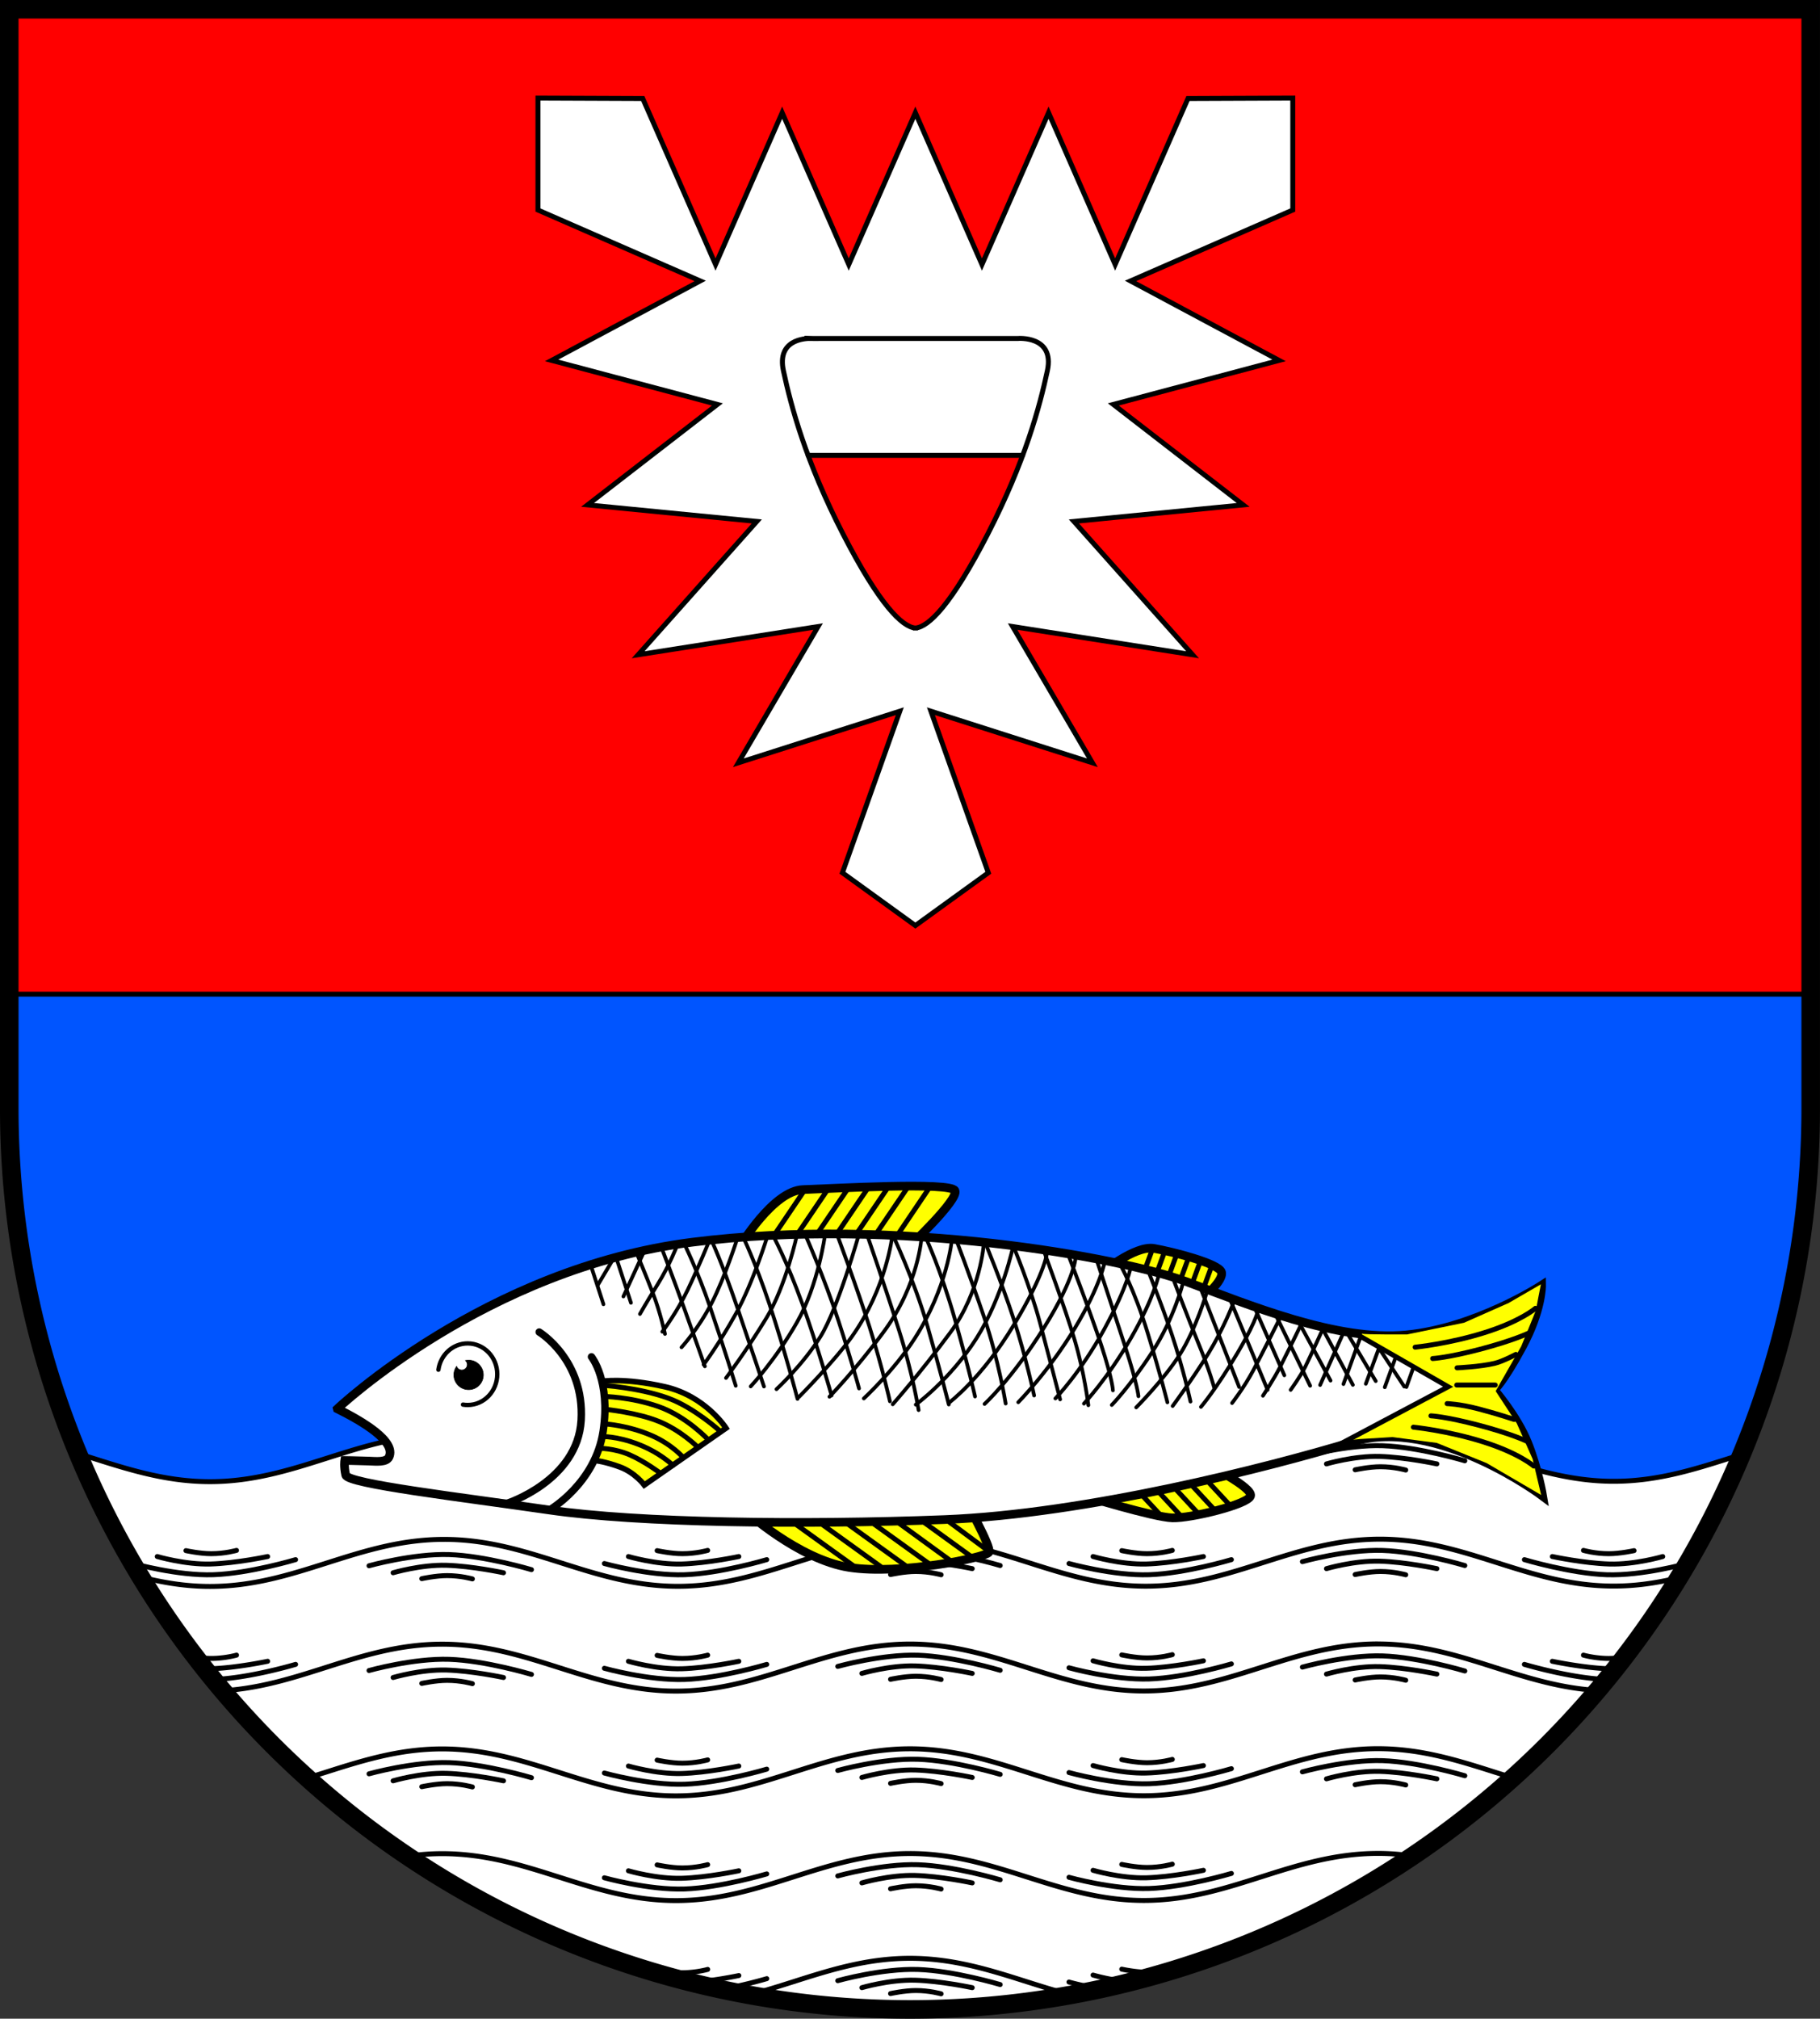 <?xml version="1.0" encoding="UTF-8" standalone="no"?>
<!-- Created with Inkscape (http://www.inkscape.org/) -->

<svg
   width="147.169mm"
   height="163.157mm"
   viewBox="0 0 147.169 163.157"
   version="1.1"
   id="svg5565"
   inkscape:version="1.2.2 (732a01da63, 2022-12-09)"
   sodipodi:docname="DEU Wilster COA.svg"
   xmlns:inkscape="http://www.inkscape.org/namespaces/inkscape"
   xmlns:sodipodi="http://sodipodi.sourceforge.net/DTD/sodipodi-0.dtd"
   xmlns="http://www.w3.org/2000/svg"
   xmlns:svg="http://www.w3.org/2000/svg">
  <rect x="0" y="0" width="147.169" height="163.157" fill="#333333" stroke="none"/>
  <sodipodi:namedview
     id="namedview5567"
     pagecolor="#ffffff"
     bordercolor="#666666"
     borderopacity="1.0"
     inkscape:showpageshadow="2"
     inkscape:pageopacity="0.0"
     inkscape:pagecheckerboard="0"
     inkscape:deskcolor="#d1d1d1"
     inkscape:document-units="mm"
     showgrid="false"
     inkscape:zoom="0.86803414"
     inkscape:cx="278.21486"
     inkscape:cy="309.31963"
     inkscape:current-layer="layer1" />
  <defs
     id="defs5562" />
  <g
     inkscape:label="Ebene 1"
     inkscape:groupmode="layer"
     id="layer1"
     transform="translate(-527.967,-68.18)">
    <g
       id="g5106"
       transform="translate(493.479,2.86)">
      <path
         id="path3903"
         style="fill:#ff0000;stroke:none;stroke-width:1.5;stroke-linecap:round;stroke-dasharray:none"
         d="m 35.237,66.07 v 88.823 a 72.834,72.834 0 0 0 72.834,72.834 72.834,72.834 0 0 0 72.834,-72.834 72.834,72.834 0 0 0 0,-5.2e-4 V 66.07 Z" />
      <path
         id="rect4774"
         style="fill:#0055ff;fill-opacity:1;stroke:none;stroke-width:0.4;stroke-linecap:round;stroke-dasharray:none"
         d="m 35.237,145.669 v 9.224 a 72.834,72.834 0 0 0 72.834,72.834 72.834,72.834 0 0 0 72.834,-72.834 72.834,72.834 0 0 0 0,-5.2e-4 v -9.224 z" />
      <path
         id="path3529"
         style="fill:#ffffff;fill-opacity:1;stroke:#000000;stroke-width:0.4;stroke-dasharray:none"
         d="m 146.064,181.251 c -6.964,0.002 -11.954,3.801 -18.917,3.803 -6.964,0.002 -11.957,-3.795 -18.921,-3.794 -6.964,0.002 -11.953,3.802 -18.916,3.804 -6.964,0.002 -11.957,-3.795 -18.92,-3.794 -6.964,0.002 -11.953,3.801 -18.917,3.802 -3.952,0.001 -7.273,-1.216 -10.676,-2.273 a 72.834,72.834 0 0 0 67.274,44.927 72.834,72.834 0 0 0 67.24,-44.854 c -3.282,1.033 -6.509,2.17 -10.327,2.171 -6.964,0.002 -11.957,-3.795 -18.92,-3.794 z" />
      <path
         id="path3968"
         style="color:#000000;fill:#000000;-inkscape-stroke:none"
         d="m 146.064,189.518 c -3.518,0.001 -6.531,0.96 -9.519,1.91 -2.988,0.95 -5.953,1.892 -9.399,1.893 -3.445,9.9e-4 -6.409,-0.938 -9.398,-1.887 -2.989,-0.949 -6.003,-1.907 -9.521,-1.906 -3.518,0.001 -6.531,0.959 -9.519,1.91 -2.988,0.951 -5.951,1.892 -9.397,1.893 -3.445,9.9e-4 -6.411,-0.938 -9.4,-1.887 -2.989,-0.949 -6.002,-1.907 -9.52,-1.906 -3.518,0.001 -6.531,0.96 -9.519,1.91 -2.988,0.95 -5.953,1.892 -9.398,1.892 -2.045,5.9e-4 -3.92,-0.334 -5.732,-0.801 a 72.834,72.834 0 0 0 0.277,0.481 c 1.719,0.423 3.508,0.721 5.455,0.72 3.518,-9e-4 6.531,-0.962 9.519,-1.912 2.988,-0.95 5.953,-1.89 9.398,-1.891 3.445,-8.9e-4 6.409,0.938 9.398,1.887 2.989,0.949 6.003,1.907 9.521,1.906 3.518,-9.2e-4 6.53,-0.959 9.518,-1.91 2.988,-0.951 5.953,-1.891 9.398,-1.892 3.445,-8.7e-4 6.411,0.938 9.4,1.887 2.989,0.949 6.001,1.907 9.519,1.906 3.518,-9e-4 6.531,-0.96 9.52,-1.91 2.988,-0.95 5.953,-1.891 9.398,-1.892 3.445,-9e-4 6.411,0.938 9.4,1.887 2.989,0.949 6.001,1.907 9.519,1.906 1.814,-4.7e-4 3.492,-0.257 5.103,-0.635 a 72.834,72.834 0 0 0 0.285,-0.485 c -1.706,0.422 -3.472,0.719 -5.388,0.719 -3.445,9.9e-4 -6.409,-0.938 -9.398,-1.887 -2.989,-0.949 -6.003,-1.907 -9.521,-1.906 z m -0.16,8.467 c -3.518,0.001 -6.531,0.962 -9.519,1.912 -2.988,0.95 -5.953,1.892 -9.398,1.893 -3.445,9.9e-4 -6.41,-0.94 -9.399,-1.889 -2.989,-0.949 -6.003,-1.907 -9.521,-1.906 -3.518,10e-4 -6.531,0.962 -9.519,1.912 -2.988,0.951 -5.951,1.892 -9.396,1.893 -3.445,9.9e-4 -6.411,-0.94 -9.4,-1.889 -2.989,-0.949 -6.002,-1.907 -9.52,-1.906 -3.518,0.001 -6.531,0.962 -9.519,1.912 -2.682,0.853 -5.345,1.695 -8.353,1.86 a 72.834,72.834 0 0 0 0.302,0.383 c 2.954,-0.203 5.573,-1.035 8.173,-1.862 2.988,-0.95 5.953,-1.891 9.398,-1.892 3.445,-8.9e-4 6.409,0.94 9.398,1.889 2.989,0.949 6.004,1.905 9.522,1.904 3.518,-9.2e-4 6.531,-0.96 9.519,-1.91 2.988,-0.951 5.951,-1.891 9.396,-1.892 3.445,-8.7e-4 6.411,0.938 9.4,1.887 2.989,0.949 6.002,1.907 9.52,1.906 3.518,-9e-4 6.531,-0.96 9.519,-1.91 2.988,-0.95 5.953,-1.891 9.398,-1.892 3.445,-9e-4 6.411,0.94 9.4,1.889 2.608,0.828 5.234,1.662 8.198,1.861 a 72.834,72.834 0 0 0 0.303,-0.384 c -3.019,-0.16 -5.69,-1.005 -8.38,-1.859 -2.989,-0.949 -6.003,-1.907 -9.521,-1.906 z m 0,8.467 c -3.518,0.001 -6.531,0.962 -9.519,1.913 -2.988,0.95 -5.953,1.889 -9.398,1.89 -3.445,9.9e-4 -6.41,-0.938 -9.399,-1.887 -2.989,-0.949 -6.003,-1.907 -9.521,-1.906 -3.518,0.001 -6.531,0.962 -9.519,1.912 -2.988,0.951 -5.951,1.892 -9.396,1.893 -3.445,9.9e-4 -6.411,-0.94 -9.4,-1.889 -2.989,-0.949 -6.002,-1.907 -9.52,-1.906 -3.518,0.001 -6.531,0.96 -9.519,1.91 -0.496,0.158 -0.994,0.31 -1.491,0.463 a 72.834,72.834 0 0 0 0.34,0.314 c 0.424,-0.132 0.85,-0.261 1.272,-0.395 2.988,-0.95 5.953,-1.891 9.398,-1.892 3.445,-8.8e-4 6.409,0.938 9.398,1.887 2.989,0.949 6.004,1.907 9.522,1.906 3.518,-9.1e-4 6.531,-0.96 9.519,-1.91 2.988,-0.951 5.951,-1.891 9.396,-1.892 3.445,-8.8e-4 6.411,0.938 9.4,1.887 2.989,0.949 6.002,1.907 9.52,1.906 3.518,-9.1e-4 6.531,-0.96 9.519,-1.91 2.988,-0.95 5.953,-1.892 9.398,-1.893 3.445,-8.9e-4 6.411,0.94 9.4,1.889 0.43,0.136 0.864,0.268 1.296,0.402 a 72.834,72.834 0 0 0 0.341,-0.315 c -0.506,-0.155 -1.011,-0.31 -1.516,-0.47 -2.989,-0.949 -6.003,-1.907 -9.521,-1.906 z m 0.004,8.467 c -3.518,0.001 -6.529,0.962 -9.518,1.912 -2.988,0.95 -5.953,1.889 -9.398,1.89 -3.445,9.9e-4 -6.411,-0.938 -9.4,-1.887 -2.989,-0.949 -6.001,-1.907 -9.519,-1.906 -3.518,0.001 -6.532,0.962 -9.52,1.912 -2.988,0.951 -5.953,1.892 -9.398,1.892 -3.445,9.9e-4 -6.409,-0.94 -9.398,-1.889 -2.989,-0.949 -6.003,-1.907 -9.521,-1.906 -1.026,2.9e-4 -2.004,0.089 -2.956,0.228 a 72.834,72.834 0 0 0 0.495,0.331 c 0.796,-0.1 1.614,-0.158 2.461,-0.159 3.445,-8.9e-4 6.411,0.938 9.4,1.887 2.989,0.949 6.001,1.907 9.519,1.906 3.518,-9.2e-4 6.532,-0.959 9.52,-1.91 2.988,-0.951 5.953,-1.892 9.398,-1.893 3.445,-8.7e-4 6.409,0.938 9.398,1.887 2.989,0.949 6.003,1.907 9.521,1.906 3.518,-9e-4 6.531,-0.96 9.519,-1.91 2.988,-0.95 5.951,-1.892 9.397,-1.893 0.857,-2.2e-4 1.684,0.058 2.489,0.16 a 72.834,72.834 0 0 0 0.492,-0.329 c -0.96,-0.141 -1.947,-0.231 -2.982,-0.23 z m -37.842,8.476 c -3.518,0.001 -6.531,0.962 -9.519,1.912 -1.271,0.404 -2.54,0.802 -3.841,1.132 a 72.834,72.834 0 0 0 0.896,0.178 c 1.038,-0.286 2.055,-0.607 3.069,-0.929 2.988,-0.951 5.951,-1.891 9.396,-1.892 3.445,-8.7e-4 6.411,0.938 9.4,1.887 1.019,0.324 2.043,0.645 3.086,0.932 a 72.834,72.834 0 0 0 0.898,-0.178 c -1.309,-0.329 -2.585,-0.729 -3.863,-1.135 -2.989,-0.949 -6.003,-1.907 -9.521,-1.906 z" />
      <g
         id="g4044"
         style="stroke-width:0.4;stroke-dasharray:none">
        <path
           style="fill:none;stroke:#000000;stroke-width:0.4;stroke-linecap:round;stroke-dasharray:none"
           d="m 102.231,208.415 c 0,0 3.579,-1.003 6.489,-0.905 2.91,0.098 6.646,1.219 6.646,1.219"
           id="path4035"
           sodipodi:nodetypes="csc" />
        <path
           style="fill:none;stroke:#000000;stroke-width:0.4;stroke-linecap:round;stroke-dasharray:none"
           d="m 104.178,208.98 c 0,0 2.242,-0.663 4.306,-0.604 2.065,0.059 4.621,0.604 4.621,0.604"
           id="path4037" />
        <path
           style="fill:none;stroke:#000000;stroke-width:0.4;stroke-linecap:round;stroke-dasharray:none"
           d="m 106.498,209.457 c 0,0 1.121,-0.247 2.045,-0.247 1.121,0 2.045,0.267 2.045,0.267"
           id="path4039"
           sodipodi:nodetypes="csc" />
      </g>
      <g
         id="g4052"
         transform="translate(0,8.522)"
         style="stroke-width:0.4;stroke-dasharray:none">
        <path
           style="fill:none;stroke:#000000;stroke-width:0.4;stroke-linecap:round;stroke-dasharray:none"
           d="m 102.231,208.415 c 0,0 3.579,-1.003 6.489,-0.905 2.91,0.098 6.646,1.219 6.646,1.219"
           id="path4046"
           sodipodi:nodetypes="csc" />
        <path
           style="fill:none;stroke:#000000;stroke-width:0.4;stroke-linecap:round;stroke-dasharray:none"
           d="m 104.178,208.98 c 0,0 2.242,-0.663 4.306,-0.604 2.065,0.059 4.621,0.604 4.621,0.604"
           id="path4048" />
        <path
           style="fill:none;stroke:#000000;stroke-width:0.4;stroke-linecap:round;stroke-dasharray:none"
           d="m 106.498,209.457 c 0,0 1.121,-0.247 2.045,-0.247 1.121,0 2.045,0.267 2.045,0.267"
           id="path4050"
           sodipodi:nodetypes="csc" />
      </g>
      <g
         id="g4060"
         transform="translate(0,-8.411)"
         style="stroke-width:0.4;stroke-dasharray:none">
        <path
           style="fill:none;stroke:#000000;stroke-width:0.4;stroke-linecap:round;stroke-dasharray:none"
           d="m 102.231,208.415 c 0,0 3.579,-1.003 6.489,-0.905 2.91,0.098 6.646,1.219 6.646,1.219"
           id="path4054"
           sodipodi:nodetypes="csc" />
        <path
           style="fill:none;stroke:#000000;stroke-width:0.4;stroke-linecap:round;stroke-dasharray:none"
           d="m 104.178,208.98 c 0,0 2.242,-0.663 4.306,-0.604 2.065,0.059 4.621,0.604 4.621,0.604"
           id="path4056" />
        <path
           style="fill:none;stroke:#000000;stroke-width:0.4;stroke-linecap:round;stroke-dasharray:none"
           d="m 106.498,209.457 c 0,0 1.121,-0.247 2.045,-0.247 1.121,0 2.045,0.267 2.045,0.267"
           id="path4058"
           sodipodi:nodetypes="csc" />
      </g>
      <g
         id="g4068"
         transform="translate(0,-16.878)"
         style="stroke-width:0.4;stroke-dasharray:none">
        <path
           style="fill:none;stroke:#000000;stroke-width:0.4;stroke-linecap:round;stroke-dasharray:none"
           d="m 102.231,208.415 c 0,0 3.579,-1.003 6.489,-0.905 2.91,0.098 6.646,1.219 6.646,1.219"
           id="path4062"
           sodipodi:nodetypes="csc" />
        <path
           style="fill:none;stroke:#000000;stroke-width:0.4;stroke-linecap:round;stroke-dasharray:none"
           d="m 104.178,208.98 c 0,0 2.242,-0.663 4.306,-0.604 2.065,0.059 4.621,0.604 4.621,0.604"
           id="path4064" />
        <path
           style="fill:none;stroke:#000000;stroke-width:0.4;stroke-linecap:round;stroke-dasharray:none"
           d="m 106.498,209.457 c 0,0 1.121,-0.247 2.045,-0.247 1.121,0 2.045,0.267 2.045,0.267"
           id="path4066"
           sodipodi:nodetypes="csc" />
      </g>
      <g
         id="g4076"
         transform="translate(0,16.989)"
         style="stroke-width:0.4;stroke-dasharray:none">
        <path
           style="fill:none;stroke:#000000;stroke-width:0.4;stroke-linecap:round;stroke-dasharray:none"
           d="m 102.231,208.415 c 0,0 3.579,-1.003 6.489,-0.905 2.91,0.098 6.646,1.219 6.646,1.219"
           id="path4070"
           sodipodi:nodetypes="csc" />
        <path
           style="fill:none;stroke:#000000;stroke-width:0.4;stroke-linecap:round;stroke-dasharray:none"
           d="m 104.178,208.98 c 0,0 2.242,-0.663 4.306,-0.604 2.065,0.059 4.621,0.604 4.621,0.604"
           id="path4072" />
        <path
           style="fill:none;stroke:#000000;stroke-width:0.4;stroke-linecap:round;stroke-dasharray:none"
           d="m 106.498,209.457 c 0,0 1.121,-0.247 2.045,-0.247 1.121,0 2.045,0.267 2.045,0.267"
           id="path4074"
           sodipodi:nodetypes="csc" />
      </g>
      <g
         id="g4084"
         transform="translate(-37.903,-16.545)"
         style="stroke-width:0.4;stroke-dasharray:none">
        <path
           style="fill:none;stroke:#000000;stroke-width:0.4;stroke-linecap:round;stroke-dasharray:none"
           d="m 102.231,208.415 c 0,0 3.579,-1.003 6.489,-0.905 2.91,0.098 6.646,1.219 6.646,1.219"
           id="path4078"
           sodipodi:nodetypes="csc" />
        <path
           style="fill:none;stroke:#000000;stroke-width:0.4;stroke-linecap:round;stroke-dasharray:none"
           d="m 104.178,208.98 c 0,0 2.242,-0.663 4.306,-0.604 2.065,0.059 4.621,0.604 4.621,0.604"
           id="path4080" />
        <path
           style="fill:none;stroke:#000000;stroke-width:0.4;stroke-linecap:round;stroke-dasharray:none"
           d="m 106.498,209.457 c 0,0 1.121,-0.247 2.045,-0.247 1.121,0 2.045,0.267 2.045,0.267"
           id="path4082"
           sodipodi:nodetypes="csc" />
      </g>
      <g
         id="g4092"
         transform="translate(-37.903,-8.079)"
         style="stroke-width:0.4;stroke-dasharray:none">
        <path
           style="fill:none;stroke:#000000;stroke-width:0.4;stroke-linecap:round;stroke-dasharray:none"
           d="m 102.231,208.415 c 0,0 3.579,-1.003 6.489,-0.905 2.91,0.098 6.646,1.219 6.646,1.219"
           id="path4086"
           sodipodi:nodetypes="csc" />
        <path
           style="fill:none;stroke:#000000;stroke-width:0.4;stroke-linecap:round;stroke-dasharray:none"
           d="m 104.178,208.98 c 0,0 2.242,-0.663 4.306,-0.604 2.065,0.059 4.621,0.604 4.621,0.604"
           id="path4088" />
        <path
           style="fill:none;stroke:#000000;stroke-width:0.4;stroke-linecap:round;stroke-dasharray:none"
           d="m 106.498,209.457 c 0,0 1.121,-0.247 2.045,-0.247 1.121,0 2.045,0.267 2.045,0.267"
           id="path4090"
           sodipodi:nodetypes="csc" />
      </g>
      <g
         id="g4100"
         transform="translate(-37.903,0.27)"
         style="stroke-width:0.4;stroke-dasharray:none">
        <path
           style="fill:none;stroke:#000000;stroke-width:0.4;stroke-linecap:round;stroke-dasharray:none"
           d="m 102.231,208.415 c 0,0 3.579,-1.003 6.489,-0.905 2.91,0.098 6.646,1.219 6.646,1.219"
           id="path4094"
           sodipodi:nodetypes="csc" />
        <path
           style="fill:none;stroke:#000000;stroke-width:0.4;stroke-linecap:round;stroke-dasharray:none"
           d="m 104.178,208.98 c 0,0 2.242,-0.663 4.306,-0.604 2.065,0.059 4.621,0.604 4.621,0.604"
           id="path4096" />
        <path
           style="fill:none;stroke:#000000;stroke-width:0.4;stroke-linecap:round;stroke-dasharray:none"
           d="m 106.498,209.457 c 0,0 1.121,-0.247 2.045,-0.247 1.121,0 2.045,0.267 2.045,0.267"
           id="path4098"
           sodipodi:nodetypes="csc" />
      </g>
      <g
         id="g4108"
         transform="translate(37.571,-16.878)"
         style="stroke-width:0.4;stroke-dasharray:none">
        <path
           style="fill:none;stroke:#000000;stroke-width:0.4;stroke-linecap:round;stroke-dasharray:none"
           d="m 102.231,208.415 c 0,0 3.579,-1.003 6.489,-0.905 2.91,0.098 6.646,1.219 6.646,1.219"
           id="path4102"
           sodipodi:nodetypes="csc" />
        <path
           style="fill:none;stroke:#000000;stroke-width:0.4;stroke-linecap:round;stroke-dasharray:none"
           d="m 104.178,208.98 c 0,0 2.242,-0.663 4.306,-0.604 2.065,0.059 4.621,0.604 4.621,0.604"
           id="path4104" />
        <path
           style="fill:none;stroke:#000000;stroke-width:0.4;stroke-linecap:round;stroke-dasharray:none"
           d="m 106.498,209.457 c 0,0 1.121,-0.247 2.045,-0.247 1.121,0 2.045,0.267 2.045,0.267"
           id="path4106"
           sodipodi:nodetypes="csc" />
      </g>
      <g
         id="g4116"
         transform="translate(37.571,-8.355)"
         style="stroke-width:0.4;stroke-dasharray:none">
        <path
           style="fill:none;stroke:#000000;stroke-width:0.4;stroke-linecap:round;stroke-dasharray:none"
           d="m 102.231,208.415 c 0,0 3.579,-1.003 6.489,-0.905 2.91,0.098 6.646,1.219 6.646,1.219"
           id="path4110"
           sodipodi:nodetypes="csc" />
        <path
           style="fill:none;stroke:#000000;stroke-width:0.4;stroke-linecap:round;stroke-dasharray:none"
           d="m 104.178,208.98 c 0,0 2.242,-0.663 4.306,-0.604 2.065,0.059 4.621,0.604 4.621,0.604"
           id="path4112" />
        <path
           style="fill:none;stroke:#000000;stroke-width:0.4;stroke-linecap:round;stroke-dasharray:none"
           d="m 106.498,209.457 c 0,0 1.121,-0.247 2.045,-0.247 1.121,0 2.045,0.267 2.045,0.267"
           id="path4114"
           sodipodi:nodetypes="csc" />
      </g>
      <g
         id="g4124"
         transform="translate(37.571,0.111)"
         style="stroke-width:0.4;stroke-dasharray:none">
        <path
           style="fill:none;stroke:#000000;stroke-width:0.4;stroke-linecap:round;stroke-dasharray:none"
           d="m 102.231,208.415 c 0,0 3.579,-1.003 6.489,-0.905 2.91,0.098 6.646,1.219 6.646,1.219"
           id="path4118"
           sodipodi:nodetypes="csc" />
        <path
           style="fill:none;stroke:#000000;stroke-width:0.4;stroke-linecap:round;stroke-dasharray:none"
           d="m 104.178,208.98 c 0,0 2.242,-0.663 4.306,-0.604 2.065,0.059 4.621,0.604 4.621,0.604"
           id="path4120" />
        <path
           style="fill:none;stroke:#000000;stroke-width:0.4;stroke-linecap:round;stroke-dasharray:none"
           d="m 106.498,209.457 c 0,0 1.121,-0.247 2.045,-0.247 1.121,0 2.045,0.267 2.045,0.267"
           id="path4122"
           sodipodi:nodetypes="csc" />
      </g>
      <g
         id="g4308"
         transform="matrix(1,0,0,-1,-18.875,408.57)"
         style="stroke-width:0.4;stroke-dasharray:none">
        <path
           style="fill:none;stroke:#000000;stroke-width:0.4;stroke-linecap:round;stroke-dasharray:none"
           d="m 102.231,208.415 c 0,0 3.579,-1.003 6.489,-0.905 2.91,0.098 6.646,1.219 6.646,1.219"
           id="path4302"
           sodipodi:nodetypes="csc" />
        <path
           style="fill:none;stroke:#000000;stroke-width:0.4;stroke-linecap:round;stroke-dasharray:none"
           d="m 104.178,208.98 c 0,0 2.242,-0.663 4.306,-0.604 2.065,0.059 4.621,0.604 4.621,0.604"
           id="path4304" />
        <path
           style="fill:none;stroke:#000000;stroke-width:0.4;stroke-linecap:round;stroke-dasharray:none"
           d="m 106.498,209.457 c 0,0 1.121,-0.247 2.045,-0.247 1.121,0 2.045,0.267 2.045,0.267"
           id="path4306"
           sodipodi:nodetypes="csc" />
      </g>
      <g
         id="g4316"
         transform="matrix(1,0,0,-1,-18.875,400.103)"
         style="stroke-width:0.4;stroke-dasharray:none">
        <path
           style="fill:none;stroke:#000000;stroke-width:0.4;stroke-linecap:round;stroke-dasharray:none"
           d="m 102.231,208.415 c 0,0 3.579,-1.003 6.489,-0.905 2.91,0.098 6.646,1.219 6.646,1.219"
           id="path4310"
           sodipodi:nodetypes="csc" />
        <path
           style="fill:none;stroke:#000000;stroke-width:0.4;stroke-linecap:round;stroke-dasharray:none"
           d="m 104.178,208.98 c 0,0 2.242,-0.663 4.306,-0.604 2.065,0.059 4.621,0.604 4.621,0.604"
           id="path4312" />
        <path
           style="fill:none;stroke:#000000;stroke-width:0.4;stroke-linecap:round;stroke-dasharray:none"
           d="m 106.498,209.457 c 0,0 1.121,-0.247 2.045,-0.247 1.121,0 2.045,0.267 2.045,0.267"
           id="path4314"
           sodipodi:nodetypes="csc" />
      </g>
      <g
         id="g4324"
         transform="matrix(1,0,0,-1,-18.875,417.036)"
         style="stroke-width:0.4;stroke-dasharray:none">
        <path
           style="fill:none;stroke:#000000;stroke-width:0.4;stroke-linecap:round;stroke-dasharray:none"
           d="m 102.231,208.415 c 0,0 3.579,-1.003 6.489,-0.905 2.91,0.098 6.646,1.219 6.646,1.219"
           id="path4318"
           sodipodi:nodetypes="csc" />
        <path
           style="fill:none;stroke:#000000;stroke-width:0.4;stroke-linecap:round;stroke-dasharray:none"
           d="m 104.178,208.98 c 0,0 2.242,-0.663 4.306,-0.604 2.065,0.059 4.621,0.604 4.621,0.604"
           id="path4320" />
        <path
           style="fill:none;stroke:#000000;stroke-width:0.4;stroke-linecap:round;stroke-dasharray:none"
           d="m 106.498,209.457 c 0,0 1.121,-0.247 2.045,-0.247 1.121,0 2.045,0.267 2.045,0.267"
           id="path4322"
           sodipodi:nodetypes="csc" />
      </g>
      <g
         id="g4332"
         transform="matrix(1,0,0,-1,-18.875,425.503)"
         style="stroke-width:0.4;stroke-dasharray:none">
        <path
           style="fill:none;stroke:#000000;stroke-width:0.4;stroke-linecap:round;stroke-dasharray:none"
           d="m 102.231,208.415 c 0,0 3.579,-1.003 6.489,-0.905 2.91,0.098 6.646,1.219 6.646,1.219"
           id="path4326"
           sodipodi:nodetypes="csc" />
        <path
           style="fill:none;stroke:#000000;stroke-width:0.4;stroke-linecap:round;stroke-dasharray:none"
           d="m 104.178,208.98 c 0,0 2.242,-0.663 4.306,-0.604 2.065,0.059 4.621,0.604 4.621,0.604"
           id="path4328" />
        <path
           style="fill:none;stroke:#000000;stroke-width:0.4;stroke-linecap:round;stroke-dasharray:none"
           d="m 106.498,209.457 c 0,0 1.121,-0.247 2.045,-0.247 1.121,0 2.045,0.267 2.045,0.267"
           id="path4330"
           sodipodi:nodetypes="csc" />
      </g>
      <g
         id="g4340"
         transform="matrix(1,0,0,-1,18.696,400.103)"
         style="stroke-width:0.4;stroke-dasharray:none">
        <path
           style="fill:none;stroke:#000000;stroke-width:0.4;stroke-linecap:round;stroke-dasharray:none"
           d="m 102.231,208.415 c 0,0 3.579,-1.003 6.489,-0.905 2.91,0.098 6.646,1.219 6.646,1.219"
           id="path4334"
           sodipodi:nodetypes="csc" />
        <path
           style="fill:none;stroke:#000000;stroke-width:0.4;stroke-linecap:round;stroke-dasharray:none"
           d="m 104.178,208.98 c 0,0 2.242,-0.663 4.306,-0.604 2.065,0.059 4.621,0.604 4.621,0.604"
           id="path4336" />
        <path
           style="fill:none;stroke:#000000;stroke-width:0.4;stroke-linecap:round;stroke-dasharray:none"
           d="m 106.498,209.457 c 0,0 1.121,-0.247 2.045,-0.247 1.121,0 2.045,0.267 2.045,0.267"
           id="path4338"
           sodipodi:nodetypes="csc" />
      </g>
      <g
         id="g4348"
         transform="matrix(1,0,0,-1,18.696,408.53)"
         style="stroke-width:0.4;stroke-dasharray:none">
        <path
           style="fill:none;stroke:#000000;stroke-width:0.4;stroke-linecap:round;stroke-dasharray:none"
           d="m 102.231,208.415 c 0,0 3.579,-1.003 6.489,-0.905 2.91,0.098 6.646,1.219 6.646,1.219"
           id="path4342"
           sodipodi:nodetypes="csc" />
        <path
           style="fill:none;stroke:#000000;stroke-width:0.4;stroke-linecap:round;stroke-dasharray:none"
           d="m 104.178,208.98 c 0,0 2.242,-0.663 4.306,-0.604 2.065,0.059 4.621,0.604 4.621,0.604"
           id="path4344" />
        <path
           style="fill:none;stroke:#000000;stroke-width:0.4;stroke-linecap:round;stroke-dasharray:none"
           d="m 106.498,209.457 c 0,0 1.121,-0.247 2.045,-0.247 1.121,0 2.045,0.267 2.045,0.267"
           id="path4346"
           sodipodi:nodetypes="csc" />
      </g>
      <g
         id="g4356"
         transform="matrix(1,0,0,-1,18.696,416.997)"
         style="stroke-width:0.4;stroke-dasharray:none">
        <path
           style="fill:none;stroke:#000000;stroke-width:0.4;stroke-linecap:round;stroke-dasharray:none"
           d="m 102.231,208.415 c 0,0 3.579,-1.003 6.489,-0.905 2.91,0.098 6.646,1.219 6.646,1.219"
           id="path4350"
           sodipodi:nodetypes="csc" />
        <path
           style="fill:none;stroke:#000000;stroke-width:0.4;stroke-linecap:round;stroke-dasharray:none"
           d="m 104.178,208.98 c 0,0 2.242,-0.663 4.306,-0.604 2.065,0.059 4.621,0.604 4.621,0.604"
           id="path4352" />
        <path
           style="fill:none;stroke:#000000;stroke-width:0.4;stroke-linecap:round;stroke-dasharray:none"
           d="m 106.498,209.457 c 0,0 1.121,-0.247 2.045,-0.247 1.121,0 2.045,0.267 2.045,0.267"
           id="path4354"
           sodipodi:nodetypes="csc" />
      </g>
      <g
         id="g4364"
         transform="matrix(1,0,0,-1,18.696,425.464)"
         style="stroke-width:0.4;stroke-dasharray:none">
        <path
           style="fill:none;stroke:#000000;stroke-width:0.4;stroke-linecap:round;stroke-dasharray:none"
           d="m 102.231,208.415 c 0,0 3.579,-1.003 6.489,-0.905 2.91,0.098 6.646,1.219 6.646,1.219"
           id="path4358"
           sodipodi:nodetypes="csc" />
        <path
           style="fill:none;stroke:#000000;stroke-width:0.4;stroke-linecap:round;stroke-dasharray:none"
           d="m 104.178,208.98 c 0,0 2.242,-0.663 4.306,-0.604 2.065,0.059 4.621,0.604 4.621,0.604"
           id="path4360" />
        <path
           style="fill:none;stroke:#000000;stroke-width:0.4;stroke-linecap:round;stroke-dasharray:none"
           d="m 106.498,209.457 c 0,0 1.121,-0.247 2.045,-0.247 1.121,0 2.045,0.267 2.045,0.267"
           id="path4362"
           sodipodi:nodetypes="csc" />
      </g>
      <g
         id="g4372"
         transform="translate(37.571,-25.344)"
         style="stroke-width:0.4;stroke-dasharray:none">
        <path
           style="fill:none;stroke:#000000;stroke-width:0.4;stroke-linecap:round;stroke-dasharray:none"
           d="m 102.231,208.415 c 0,0 3.579,-1.003 6.489,-0.905 2.91,0.098 6.646,1.219 6.646,1.219"
           id="path4366"
           sodipodi:nodetypes="csc" />
        <path
           style="fill:none;stroke:#000000;stroke-width:0.4;stroke-linecap:round;stroke-dasharray:none"
           d="m 104.178,208.98 c 0,0 2.242,-0.663 4.306,-0.604 2.065,0.059 4.621,0.604 4.621,0.604"
           id="path4368" />
        <path
           style="fill:none;stroke:#000000;stroke-width:0.4;stroke-linecap:round;stroke-dasharray:none"
           d="m 106.498,209.457 c 0,0 1.121,-0.247 2.045,-0.247 1.121,0 2.045,0.267 2.045,0.267"
           id="path4370"
           sodipodi:nodetypes="csc" />
      </g>
      <g
         id="g4380"
         transform="matrix(1,0,0,-1,-56.975,400.103)"
         style="stroke-width:0.4;stroke-dasharray:none">
        <path
           style="fill:none;stroke:#000000;stroke-width:0.4;stroke-linecap:round;stroke-dasharray:none"
           d="m 102.231,208.415 c 0,0 3.579,-1.003 6.489,-0.905 2.91,0.098 6.646,1.219 6.646,1.219"
           id="path4374"
           sodipodi:nodetypes="csc" />
        <path
           style="fill:none;stroke:#000000;stroke-width:0.4;stroke-linecap:round;stroke-dasharray:none"
           d="m 104.178,208.98 c 0,0 2.242,-0.663 4.306,-0.604 2.065,0.059 4.621,0.604 4.621,0.604"
           id="path4376" />
        <path
           style="fill:none;stroke:#000000;stroke-width:0.4;stroke-linecap:round;stroke-dasharray:none"
           d="m 106.498,209.457 c 0,0 1.121,-0.247 2.045,-0.247 1.121,0 2.045,0.267 2.045,0.267"
           id="path4378"
           sodipodi:nodetypes="csc" />
      </g>
      <path
         id="path4382"
         style="color:#000000;fill:#000000;stroke-linecap:round;-inkscape-stroke:none"
         d="m 53.597,198.893 a 0.2,0.2 0 0 0 -0.039,0.007 c 0,0 -0.901,0.259 -1.99,0.259 -0.461,0 -0.979,-0.065 -1.374,-0.128 a 72.834,72.834 0 0 0 0.36,0.457 c 0.322,0.04 0.677,0.071 1.013,0.071 1.153,0 2.102,-0.275 2.102,-0.275 a 0.2,0.2 0 0 0 0.136,-0.248 0.2,0.2 0 0 0 -0.209,-0.144 z m 2.555,0.498 a 0.2,0.2 0 0 0 -0.063,0.003 c 0,0 -2.552,0.541 -4.586,0.599 -0.183,0.005 -0.367,0.004 -0.552,-0.001 a 72.834,72.834 0 0 0 0.319,0.405 c 0.082,-2.2e-4 0.163,-0.001 0.244,-0.004 2.095,-0.06 4.656,-0.609 4.656,-0.609 a 0.2,0.2 0 0 0 0.155,-0.236 0.2,0.2 0 0 0 -0.174,-0.158 z m 2.244,0.249 a 0.2,0.2 0 0 0 -0.063,0.008 c 0,0 -3.731,1.115 -6.595,1.211 -0.034,0.001 -0.068,0.001 -0.102,0.002 a 72.834,72.834 0 0 0 0.307,0.39 c 2.923,-0.14 6.506,-1.22 6.506,-1.22 a 0.2,0.2 0 0 0 0.135,-0.248 0.2,0.2 0 0 0 -0.188,-0.143 z" />
      <path
         id="path4390"
         style="color:#000000;fill:#000000;stroke-linecap:round;-inkscape-stroke:none"
         d="m 91.697,224.294 a 0.2,0.2 0 0 0 -0.039,0.007 c 0,0 -0.901,0.259 -1.99,0.259 -0.889,0 -2.002,-0.244 -2.002,-0.244 a 0.2,0.2 0 0 0 -0.238,0.152 0.2,0.2 0 0 0 0.152,0.238 c 0,0 1.128,0.252 2.088,0.252 1.153,0 2.102,-0.273 2.102,-0.273 a 0.2,0.2 0 0 0 0.136,-0.248 0.2,0.2 0 0 0 -0.209,-0.144 z m 2.555,0.498 a 0.2,0.2 0 0 0 -0.062,0.003 c 0,0 -2.319,0.492 -4.298,0.588 a 72.834,72.834 0 0 0 1.115,0.314 c 1.69,-0.175 3.265,-0.512 3.265,-0.512 a 0.2,0.2 0 0 0 0.155,-0.237 0.2,0.2 0 0 0 -0.174,-0.157 z m 2.244,0.248 a 0.2,0.2 0 0 0 -0.062,0.009 c 0,0 -1.907,0.57 -4.041,0.93 a 72.834,72.834 0 0 0 1.061,0.211 c 1.731,-0.347 3.095,-0.758 3.095,-0.758 a 0.2,0.2 0 0 0 0.135,-0.25 0.2,0.2 0 0 0 -0.188,-0.142 z" />
      <path
         id="path4398"
         style="color:#000000;fill:#000000;stroke-linecap:round;-inkscape-stroke:none"
         d="m 129.267,224.255 a 0.2,0.2 0 0 0 -0.039,0.007 c 0,0 -0.899,0.258 -1.988,0.258 -0.889,0 -2.002,-0.242 -2.002,-0.242 a 0.2,0.2 0 0 0 -0.238,0.152 0.2,0.2 0 0 0 0.152,0.238 c 0,0 1.128,0.252 2.088,0.252 0.282,0 0.552,-0.017 0.799,-0.041 a 72.834,72.834 0 0 0 1.444,-0.407 0.2,0.2 0 0 0 -0.007,-0.073 0.2,0.2 0 0 0 -0.209,-0.144 z m -6.387,0.497 a 0.2,0.2 0 0 0 -0.198,0.143 0.2,0.2 0 0 0 0.137,0.248 c 0,0 1.105,0.329 2.493,0.505 a 72.834,72.834 0 0 0 1.074,-0.303 c -1.768,-0.09 -3.454,-0.585 -3.454,-0.585 a 0.2,0.2 0 0 0 -0.052,-0.009 z m -1.962,0.564 a 0.2,0.2 0 0 0 -0.184,0.146 0.2,0.2 0 0 0 0.139,0.246 c 0,0 0.805,0.226 1.961,0.453 a 72.834,72.834 0 0 0 1.078,-0.214 c -1.646,-0.266 -2.933,-0.624 -2.933,-0.624 a 0.2,0.2 0 0 0 -0.062,-0.007 z" />
      <path
         id="path4406"
         style="color:#000000;fill:#000000;stroke-linecap:round;-inkscape-stroke:none"
         d="m 162.546,198.894 a 0.2,0.2 0 0 0 -0.208,0.143 0.2,0.2 0 0 0 0.137,0.248 c 0,0 0.947,0.275 2.1,0.275 0.336,0 0.692,-0.031 1.014,-0.071 a 72.834,72.834 0 0 0 0.36,-0.457 c -0.395,0.063 -0.913,0.128 -1.374,0.128 -1.089,0 -1.991,-0.259 -1.991,-0.259 a 0.2,0.2 0 0 0 -0.038,-0.007 z m -2.543,0.497 a 0.2,0.2 0 0 0 -0.186,0.159 0.2,0.2 0 0 0 0.154,0.236 c 0,0 2.561,0.549 4.657,0.609 0.081,0.002 0.163,0.003 0.245,0.004 a 72.834,72.834 0 0 0 0.319,-0.405 c -0.185,0.005 -0.37,0.006 -0.553,0.001 -2.034,-0.058 -4.584,-0.599 -4.584,-0.599 a 0.2,0.2 0 0 0 -0.052,-0.004 z m -2.256,0.25 a 0.2,0.2 0 0 0 -0.188,0.143 0.2,0.2 0 0 0 0.135,0.248 c 0,0 3.583,1.08 6.507,1.22 a 72.834,72.834 0 0 0 0.306,-0.39 c -0.034,-8.4e-4 -0.068,-9.3e-4 -0.102,-0.002 -2.865,-0.097 -6.596,-1.211 -6.596,-1.211 a 0.2,0.2 0 0 0 -0.062,-0.008 z" />
      <g
         id="g4420"
         transform="rotate(180,136.559,200.052)"
         style="stroke-width:0.4;stroke-dasharray:none"
         inkscape:transform-center-x="-56.24718"
         inkscape:transform-center-y="-49.499368">
        <path
           style="fill:none;stroke:#000000;stroke-width:0.4;stroke-linecap:round;stroke-dasharray:none"
           d="m 102.231,208.415 c 0,0 3.579,-1.003 6.489,-0.905 2.91,0.098 6.646,1.219 6.646,1.219"
           id="path4414"
           sodipodi:nodetypes="csc" />
        <path
           style="fill:none;stroke:#000000;stroke-width:0.4;stroke-linecap:round;stroke-dasharray:none"
           d="m 104.178,208.98 c 0,0 2.242,-0.663 4.306,-0.604 2.065,0.059 4.621,0.604 4.621,0.604"
           id="path4416" />
        <path
           style="fill:none;stroke:#000000;stroke-width:0.4;stroke-linecap:round;stroke-dasharray:none"
           d="m 106.498,209.457 c 0,0 1.121,-0.247 2.045,-0.247 1.121,0 2.045,0.267 2.045,0.267"
           id="path4418"
           sodipodi:nodetypes="csc" />
      </g>
      <path
         style="fill:#0000ff;stroke:#000000;stroke-width:0.4;stroke-linecap:round;stroke-dasharray:none"
         d="M 35.237,145.669 H 180.906"
         id="path4885" />
      <path
         id="path4887"
         style="fill:none;stroke:#000000;stroke-width:1.5;stroke-linecap:round;stroke-dasharray:none"
         d="m 35.237,66.07 v 88.823 a 72.834,72.834 0 0 0 72.834,72.834 72.834,72.834 0 0 0 72.834,-72.834 72.834,72.834 0 0 0 0,-5.2e-4 V 66.07 Z" />
      <g
         id="g2499"
         transform="translate(-189.372,264.923)">
        <g
           id="g2613"
           transform="translate(-30.203,-268.055)">
          <path
             style="fill:#ffff00;stroke:#000000;stroke-width:0.7;stroke-linecap:round;stroke-dasharray:none"
             d="m 343.019,171.412 c 0,0 2.809,-2.336 4.366,-2.058 1.557,0.278 5.256,1.224 5.45,1.919 0.195,0.695 -1.557,2.141 -1.557,2.141 z"
             id="path2373" />
          <path
             style="fill:#ffff00;stroke:#000000;stroke-width:0.7;stroke-linecap:round;stroke-dasharray:none"
             d="m 341.558,189.302 c 0,0 5.82,1.789 7.315,1.829 1.494,0.039 6.096,-1.082 6.312,-1.77 0.216,-0.688 -3.539,-2.556 -3.539,-2.556 z"
             id="path2249" />
          <path
             style="fill:#ffff00;stroke:#000000;stroke-width:0.7;stroke-linecap:round;stroke-dasharray:none"
             d="m 314.265,190.517 c 0,0 4.366,3.977 8.454,4.616 4.088,0.64 11.096,-0.806 11.318,-1.224 0.222,-0.417 -1.974,-4.31 -1.974,-4.31 z"
             id="path2127" />
          <path
             style="fill:#ffff00;stroke:#000000;stroke-width:0.7;stroke-linecap:round;stroke-dasharray:none"
             d="m 313.876,169.215 c 0,0 2.697,-4.533 5.117,-4.616 2.419,-0.083 11.958,-0.64 12.291,0.083 0.334,0.723 -3.754,4.561 -3.754,4.561 z"
             id="path2111"
             sodipodi:nodetypes="csscc" />
          <path
             style="fill:#ffffff;stroke:#000000;stroke-width:0.7;stroke-linecap:round;stroke-dasharray:none"
             d="m 281.34,182.313 c 0,0 11.986,-11.346 28.671,-13.459 16.685,-2.113 34.812,1.276 39.924,3.164 5.113,1.888 12.231,4.877 17.855,4.326 5.624,-0.551 10.933,-4.011 10.933,-4.011 0,0 0.031,2 -1.554,4.948 -1.585,2.948 -2.28,3.504 -2.28,3.504 0,0 1.835,2.113 2.697,4.255 0.862,2.141 1.224,4.338 1.224,4.338 0,0 -8.565,-6.452 -15.35,-4.394 -6.785,2.058 -21.579,5.84 -33.037,6.285 -11.457,0.445 -24.694,0.278 -31.98,-0.779 -7.286,-1.057 -16.269,-2.111 -16.426,-2.819 -0.157,-0.708 -0.079,-1.18 -0.079,-1.18 0,0 0.812,0.011 1.941,0.049 0.572,0.019 1.425,0.127 1.638,-0.324 0.602,-1.273 -2.138,-2.883 -4.177,-3.902 z"
             id="path899"
             sodipodi:nodetypes="cssscscscsssscssc" />
          <path
             style="fill:#ffff00;stroke:none;stroke-width:0.4;stroke-linecap:round;stroke-dasharray:none"
             d="m 364.23,176.245 c 0.039,0.079 3.618,0.059 3.618,0.059 l 4.601,-0.944 3.598,-1.593 2.615,-1.514 c 0,0 -0.374,1.907 -0.393,2.045 -0.02,0.138 -1.199,2.969 -1.199,2.969 l -2.065,3.618 1.711,2.615 1.278,2.871 0.688,2.91 -4.405,-2.576 -4.031,-1.632 -3.579,-0.472 -2.615,0.157 -1.258,0.118 8.298,-4.326 -7.02,-4.188 z"
             id="path1466" />
          <path
             style="fill:#ffff00;stroke:none;stroke-width:0.1;stroke-linecap:round;stroke-dasharray:none"
             d="m 302.172,186.49 c 0,0 0.806,0.079 2.025,0.531 1.219,0.452 1.966,1.455 1.966,1.455 l 6.607,-4.601 c 0,0 -1.652,-2.596 -4.955,-3.343 -3.303,-0.747 -5.093,-0.433 -5.093,-0.433 l 0.211,1.38 -0.056,1.863 -0.32,2.086 z"
             id="path1198" />
          <path
             style="fill:none;stroke:#000000;stroke-width:0.6;stroke-linecap:round;stroke-dasharray:none"
             d="m 295.049,189.961 c 0,0 5.729,-1.835 6.007,-6.73 0.278,-4.894 -3.393,-7.119 -3.393,-7.119"
             id="path1053" />
          <path
             style="fill:none;stroke:#000000;stroke-width:0.6;stroke-linecap:round;stroke-dasharray:none"
             d="m 298.498,190.489 c 0,0 3.706,-2.143 4.338,-6.368 0.612,-4.088 -0.945,-6.007 -0.945,-6.007"
             id="path1055"
             sodipodi:nodetypes="csc" />
          <path
             id="path1124"
             style="fill:#000000;stroke:#000000;stroke-width:0.05;stroke-linecap:round;stroke-dasharray:none"
             d="m 291.956,178.389 a 1.19,1.19 0 0 0 -0.252,0.027 0.442,0.442 0 0 1 0.144,0.327 0.442,0.442 0 0 1 -0.443,0.442 0.442,0.442 0 0 1 -0.418,-0.297 1.19,1.19 0 0 0 -0.221,0.69 1.19,1.19 0 0 0 1.19,1.19 1.19,1.19 0 0 0 1.19,-1.19 1.19,1.19 0 0 0 -1.19,-1.19 z" />
          <path
             id="path1181"
             style="fill:none;stroke:#000000;stroke-width:0.35;stroke-linecap:round"
             d="m 289.513,179.158 c 0.168,-1.204 1.164,-2.128 2.367,-2.128 1.321,0 2.392,1.114 2.392,2.489 0,1.375 -1.071,2.489 -2.392,2.489 -0.129,0 -0.256,-0.011 -0.38,-0.031"
             sodipodi:nodetypes="csssc" />
          <path
             style="fill:none;stroke:#000000;stroke-width:0.45;stroke-linecap:round;stroke-dasharray:none"
             d="m 302.172,186.49 c 0,0 0.806,0.079 2.025,0.531 1.219,0.452 1.966,1.455 1.966,1.455 l 6.607,-4.601 c 0,0 -1.652,-2.596 -4.955,-3.343 -3.303,-0.747 -5.093,-0.433 -5.093,-0.433"
             id="path1196" />
          <path
             style="fill:none;stroke:#000000;stroke-width:0.4;stroke-linecap:round;stroke-dasharray:none"
             d="m 302.486,185.507 c 0,0 1.239,-0.02 2.497,0.531 1.258,0.551 2.497,1.494 2.497,1.494"
             id="path1364" />
          <path
             style="fill:none;stroke:#000000;stroke-width:0.4;stroke-linecap:round;stroke-dasharray:none"
             d="m 302.919,184.563 c 0,0 1.553,1e-5 3.539,0.964 1.217,0.59 2.025,1.357 2.025,1.357"
             id="path1366"
             sodipodi:nodetypes="csc" />
          <path
             style="fill:none;stroke:#000000;stroke-width:0.4;stroke-linecap:round;stroke-dasharray:none"
             d="m 303.017,183.541 c 0,0 1.82,0.102 3.756,0.944 1.641,0.714 2.556,1.789 2.556,1.789"
             id="path1368"
             sodipodi:nodetypes="csc" />
          <path
             style="fill:none;stroke:#000000;stroke-width:0.4;stroke-linecap:round;stroke-dasharray:none"
             d="m 303.037,182.361 c 0,0 2.556,0.256 4.326,0.983 1.77,0.728 3.068,2.025 3.068,2.025"
             id="path1370"
             sodipodi:nodetypes="csc" />
          <path
             style="fill:none;stroke:#000000;stroke-width:0.4;stroke-linecap:round;stroke-dasharray:none"
             d="m 302.879,181.319 c 0,0 2.124,0.02 4.405,0.806 2.281,0.787 4.051,2.694 4.051,2.694"
             id="path1372"
             sodipodi:nodetypes="csc" />
          <path
             style="fill:none;stroke:#000000;stroke-width:0.4;stroke-linecap:round;stroke-dasharray:none"
             d="m 302.761,180.414 c 0,0 2.989,0.177 5.388,1.062 2.049,0.756 4.11,2.615 4.11,2.615"
             id="path1374"
             sodipodi:nodetypes="csc" />
          <path
             style="fill:none;stroke:#000000;stroke-width:0.4;stroke-linecap:round;stroke-dasharray:none"
             d="m 363.848,176.334 7.314,4.199 -8.76,4.644"
             id="path1450" />
          <path
             style="fill:none;stroke:#000000;stroke-width:0.4;stroke-linecap:round;stroke-dasharray:none"
             d="m 368.492,177.336 c 0,0 2.781,-0.278 5.673,-1.196 2.892,-0.918 4.06,-1.947 4.06,-1.947"
             id="path1452" />
          <path
             style="fill:none;stroke:#000000;stroke-width:0.4;stroke-linecap:round;stroke-dasharray:none"
             d="m 369.91,178.253 c 0,0 1.196,-0.056 3.838,-0.751 2.642,-0.695 3.865,-1.279 3.865,-1.279"
             id="path1454" />
          <path
             style="fill:none;stroke:#000000;stroke-width:0.4;stroke-linecap:round;stroke-dasharray:none"
             d="m 371.885,179.004 c 0,0 1.863,-0.083 3.031,-0.362 0.676,-0.161 1.724,-0.723 1.724,-0.723"
             id="path1456"
             sodipodi:nodetypes="csc" />
          <path
             style="fill:none;stroke:#000000;stroke-width:0.4;stroke-linecap:round;stroke-dasharray:none"
             d="m 371.857,180.395 h 3.115"
             id="path1458" />
          <path
             style="fill:none;stroke:#000000;stroke-width:0.4;stroke-linecap:round;stroke-dasharray:none"
             d="m 368.353,183.801 c 0,0 2.781,0.278 5.673,1.196 2.892,0.918 4.06,1.947 4.06,1.947"
             id="path1460" />
          <path
             style="fill:none;stroke:#000000;stroke-width:0.4;stroke-linecap:round;stroke-dasharray:none"
             d="m 369.771,182.883 c 0,0 1.196,0.056 3.838,0.751 2.642,0.695 3.865,1.279 3.865,1.279"
             id="path1462" />
          <path
             style="fill:none;stroke:#000000;stroke-width:0.4;stroke-linecap:round;stroke-dasharray:none"
             d="m 371.078,181.896 c 0,0 1.001,0.028 2.503,0.417 1.502,0.389 2.92,0.862 2.92,0.862"
             id="path1464" />
          <path
             style="fill:none;stroke:#000000;stroke-width:0.3;stroke-linecap:round;stroke-dasharray:none"
             d="m 311.401,168.771 c 0,0 -0.849,2.092 -1.724,3.921 -0.892,1.862 -2.058,3.393 -2.058,3.393"
             id="path1551"
             sodipodi:nodetypes="csc" />
          <path
             style="fill:none;stroke:#000000;stroke-width:0.3;stroke-linecap:round;stroke-dasharray:none"
             d="m 313.694,168.518 c 0,0 -1.003,3.146 -2.084,5.25 -1.082,2.104 -2.438,3.579 -2.438,3.579"
             id="path1553" />
          <path
             style="fill:none;stroke:#000000;stroke-width:0.3;stroke-linecap:round;stroke-dasharray:none"
             d="m 316.113,168.38 c 0,0 -1.16,3.756 -2.537,6.233 -1.376,2.478 -2.615,4.129 -2.615,4.129"
             id="path1555" />
          <path
             style="fill:none;stroke:#000000;stroke-width:0.3;stroke-linecap:round;stroke-dasharray:none"
             d="m 318.512,168.242 c 0,0 -0.885,4.11 -2.458,6.705 -1.573,2.596 -3.284,4.877 -3.284,4.877"
             id="path1557" />
          <path
             style="fill:none;stroke:#000000;stroke-width:0.3;stroke-linecap:round;stroke-dasharray:none"
             d="m 308.838,169.068 c 0,0 -0.629,1.632 -1.593,3.186 -0.964,1.553 -1.435,2.399 -1.435,2.399"
             id="path1559" />
          <path
             style="fill:none;stroke:#000000;stroke-width:0.3;stroke-linecap:round;stroke-dasharray:none"
             d="m 306.163,169.56 -1.691,3.677"
             id="path1561" />
          <path
             style="fill:none;stroke:#000000;stroke-width:0.3;stroke-linecap:round;stroke-dasharray:none"
             d="m 303.745,170.051 -1.357,2.281"
             id="path1563" />
          <path
             style="fill:none;stroke:#000000;stroke-width:0.3;stroke-linecap:round;stroke-dasharray:none"
             d="m 320.772,168.27 c 0,0 -0.528,4.004 -2.253,7.036 -1.724,3.031 -3.754,5.2 -3.754,5.2"
             id="path1565" />
          <path
             style="fill:none;stroke:#000000;stroke-width:0.3;stroke-linecap:round;stroke-dasharray:none"
             d="m 323.526,168.187 c 0,0 -1.696,6.007 -3.115,8.287 -1.418,2.28 -3.559,4.255 -3.559,4.255"
             id="path1567" />
          <path
             style="fill:none;stroke:#000000;stroke-width:0.3;stroke-linecap:round;stroke-dasharray:none"
             d="m 326.223,168.27 c 0,0 -0.445,4.255 -3.309,8.259 -1.424,1.991 -4.255,4.839 -4.255,4.839"
             id="path1569"
             sodipodi:nodetypes="csc" />
          <path
             style="fill:none;stroke:#000000;stroke-width:0.3;stroke-linecap:round;stroke-dasharray:none"
             d="m 328.587,168.409 c 0,0 -0.222,3.838 -3.059,7.675 -2.269,3.07 -4.394,5.256 -4.394,5.256"
             id="path1571"
             sodipodi:nodetypes="csc" />
          <path
             style="fill:none;stroke:#000000;stroke-width:0.3;stroke-linecap:round;stroke-dasharray:none"
             d="m 331.034,168.631 c 0,0 -0.334,3.865 -3.031,8.037 -1.658,2.564 -4.088,4.811 -4.088,4.811"
             id="path1573"
             sodipodi:nodetypes="csc" />
          <path
             style="fill:none;stroke:#000000;stroke-width:0.3;stroke-linecap:round;stroke-dasharray:none"
             d="m 333.62,168.937 c 0,0 -0.25,3.893 -2.725,7.23 -2.475,3.337 -4.644,5.784 -4.644,5.784"
             id="path1575" />
          <path
             style="fill:none;stroke:#000000;stroke-width:0.3;stroke-linecap:round;stroke-dasharray:none"
             d="m 336.012,169.076 c 0,0 -0.89,4.255 -3.003,7.564 -2.113,3.309 -4.894,5.339 -4.894,5.339"
             id="path1619" />
          <path
             style="fill:none;stroke:#000000;stroke-width:0.3;stroke-linecap:round;stroke-dasharray:none"
             d="m 338.737,169.605 c 0,0 -0.028,1.502 -2.67,5.895 -2.642,4.394 -5.284,6.34 -5.284,6.34"
             id="path1621" />
          <path
             style="fill:none;stroke:#000000;stroke-width:0.3;stroke-linecap:round;stroke-dasharray:none"
             d="m 341.045,169.994 c 0,0 0.028,1.613 -2.558,5.756 -2.586,4.143 -4.811,6.174 -4.811,6.174"
             id="path1623" />
          <path
             style="fill:none;stroke:#000000;stroke-width:0.3;stroke-linecap:round;stroke-dasharray:none"
             d="m 343.409,170.356 c 0,0 -0.306,1.919 -2.419,5.423 -2.113,3.504 -4.588,6.007 -4.588,6.007"
             id="path1625" />
          <path
             style="fill:none;stroke:#000000;stroke-width:0.3;stroke-linecap:round;stroke-dasharray:none"
             d="m 345.494,170.856 c 0,0 -0.195,1.446 -2.113,4.978 -1.919,3.532 -3.977,5.645 -3.977,5.645"
             id="path1627" />
          <path
             style="fill:none;stroke:#000000;stroke-width:0.3;stroke-linecap:round;stroke-dasharray:none"
             d="m 347.775,171.44 c 0,0 -0.361,1.863 -2.253,5.145 -1.891,3.281 -3.81,5.311 -3.81,5.311"
             id="path1629" />
          <path
             style="fill:none;stroke:#000000;stroke-width:0.3;stroke-linecap:round;stroke-dasharray:none"
             d="m 349.721,172.135 c 0,0 -0.695,2.836 -2.503,5.617 -1.808,2.781 -3.254,4.255 -3.254,4.255"
             id="path1631" />
          <path
             style="fill:none;stroke:#000000;stroke-width:0.3;stroke-linecap:round;stroke-dasharray:none"
             d="m 351.668,172.831 c 0,0 -0.89,3.031 -2.197,5.089 -1.307,2.058 -3.532,4.283 -3.532,4.283"
             id="path1682" />
          <path
             style="fill:none;stroke:#000000;stroke-width:0.3;stroke-linecap:round;stroke-dasharray:none"
             d="m 353.837,173.609 c 0,0.111 -0.862,2.28 -2.058,4.227 -1.196,1.947 -2.892,4.255 -2.892,4.255"
             id="path1684" />
          <path
             style="fill:none;stroke:#000000;stroke-width:0.3;stroke-linecap:round;stroke-dasharray:none"
             d="m 355.814,174.161 c 0,0 0.079,0.649 -1.671,3.618 -1.75,2.969 -2.969,4.385 -2.969,4.385"
             id="path1686" />
          <path
             style="fill:none;stroke:#000000;stroke-width:0.3;stroke-linecap:round;stroke-dasharray:none"
             d="m 357.623,174.869 c 0,0 -1.475,2.95 -2.222,4.346 -0.747,1.396 -1.711,2.635 -1.711,2.635"
             id="path1688" />
          <path
             style="fill:none;stroke:#000000;stroke-width:0.3;stroke-linecap:round;stroke-dasharray:none"
             d="m 359.294,175.42 c 0,0.079 -1.199,2.497 -1.711,3.5 -0.511,1.003 -1.396,2.34 -1.396,2.34"
             id="path1690" />
          <path
             style="fill:none;stroke:#000000;stroke-width:0.3;stroke-linecap:round;stroke-dasharray:none"
             d="m 361.025,175.872 c 0,0 -1.042,2.301 -1.416,3.048 -0.374,0.747 -1.18,1.868 -1.18,1.868"
             id="path1692" />
          <path
             style="fill:none;stroke:#000000;stroke-width:0.3;stroke-linecap:round;stroke-dasharray:none"
             d="m 362.677,176.206 -1.868,4.188"
             id="path1694" />
          <path
             style="fill:none;stroke:#000000;stroke-width:0.3;stroke-linecap:round;stroke-dasharray:none"
             d="m 364.073,176.521 -1.376,3.795"
             id="path1696" />
          <path
             style="fill:none;stroke:#000000;stroke-width:0.3;stroke-linecap:round;stroke-dasharray:none"
             d="m 365.548,177.465 -1.042,2.832"
             id="path1698" />
          <path
             style="fill:none;stroke:#000000;stroke-width:0.3;stroke-linecap:round;stroke-dasharray:none"
             d="m 366.904,178.192 -0.865,2.379"
             id="path1700" />
          <path
             style="fill:none;stroke:#000000;stroke-width:0.3;stroke-linecap:round;stroke-dasharray:none"
             d="m 368.359,178.959 -0.57,1.593"
             id="path1702" />
          <path
             style="fill:none;stroke:#000000;stroke-width:0.3;stroke-linecap:round;stroke-dasharray:none"
             d="m 301.837,170.72 1.023,3.146"
             id="path1764" />
          <path
             style="fill:none;stroke:#000000;stroke-width:0.3;stroke-linecap:round;stroke-dasharray:none"
             d="m 303.941,170.248 1.141,3.5"
             id="path1766" />
          <path
             style="fill:none;stroke:#000000;stroke-width:0.3;stroke-linecap:round;stroke-dasharray:none"
             d="m 305.455,169.52 c 0,0 0.865,2.065 1.435,3.539 0.57,1.475 0.944,3.205 0.944,3.205"
             id="path1768" />
          <path
             style="fill:none;stroke:#000000;stroke-width:0.3;stroke-linecap:round;stroke-dasharray:none"
             d="m 307.559,169.304 c 0,0 0.924,2.379 1.888,5.054 0.964,2.674 1.612,4.523 1.612,4.523"
             id="path1770" />
          <path
             style="fill:none;stroke:#000000;stroke-width:0.3;stroke-linecap:round;stroke-dasharray:none"
             d="m 309.349,168.891 c 0,0 1.081,2.143 2.163,5.29 1.082,3.146 2.045,6.273 2.045,6.273"
             id="path1772" />
          <path
             style="fill:none;stroke:#000000;stroke-width:0.3;stroke-linecap:round;stroke-dasharray:none"
             d="m 311.571,168.655 c 0,0 0.806,1.652 2.143,5.565 1.337,3.913 2.124,6.292 2.124,6.292"
             id="path1774" />
          <path
             style="fill:none;stroke:#000000;stroke-width:0.3;stroke-linecap:round;stroke-dasharray:none"
             d="m 314.127,168.38 c 0,0 0.983,1.986 2.163,5.506 1.18,3.52 2.261,7.63 2.261,7.63"
             id="path1776" />
          <path
             style="fill:none;stroke:#000000;stroke-width:0.3;stroke-linecap:round;stroke-dasharray:none"
             d="m 316.585,168.341 c 0,0 1.082,1.986 2.34,5.447 1.258,3.461 2.379,7.453 2.379,7.453"
             id="path1778" />
          <path
             style="fill:none;stroke:#000000;stroke-width:0.3;stroke-linecap:round;stroke-dasharray:none"
             d="m 319.161,168.203 c 0,0 1.553,3.5 2.694,6.981 1.14,3.48 1.671,5.486 1.671,5.486"
             id="path1848" />
          <path
             style="fill:none;stroke:#000000;stroke-width:0.3;stroke-linecap:round;stroke-dasharray:none"
             d="m 321.737,168.203 c 0,0 1.632,4.326 2.655,7.551 1.023,3.225 1.632,5.958 1.632,5.958"
             id="path1850" />
          <path
             style="fill:none;stroke:#000000;stroke-width:0.3;stroke-linecap:round;stroke-dasharray:none"
             d="m 324.175,168.242 c 0,0 1.455,4.188 2.576,7.708 1.121,3.52 1.593,6.469 1.593,6.469"
             id="path1852" />
          <path
             style="fill:none;stroke:#000000;stroke-width:0.3;stroke-linecap:round;stroke-dasharray:none"
             d="m 326.24,168.242 c 0,0 1.73,3.598 2.832,7.433 1.101,3.834 1.711,6.292 1.711,6.292"
             id="path1854" />
          <path
             style="fill:none;stroke:#000000;stroke-width:0.3;stroke-linecap:round;stroke-dasharray:none"
             d="m 328.914,168.459 c 0,0 1.219,2.596 2.36,6.607 1.14,4.011 1.632,6.253 1.632,6.253"
             id="path1856" />
          <path
             style="fill:none;stroke:#000000;stroke-width:0.3;stroke-linecap:round;stroke-dasharray:none"
             d="m 331.372,168.636 c 0,0 1.082,2.792 2.261,6.253 1.18,3.461 1.75,7 1.75,7"
             id="path1858" />
          <path
             style="fill:none;stroke:#000000;stroke-width:0.3;stroke-linecap:round;stroke-dasharray:none"
             d="m 333.712,168.852 c 0,0 1.337,3.205 2.32,6.214 0.983,3.009 1.652,6.174 1.652,6.174"
             id="path1860" />
          <path
             style="fill:none;stroke:#000000;stroke-width:0.3;stroke-linecap:round;stroke-dasharray:none"
             d="m 336.013,169.186 c 0,0 1.357,3.244 2.143,6.174 0.787,2.93 1.632,6.194 1.632,6.194"
             id="path1937" />
          <path
             style="fill:none;stroke:#000000;stroke-width:0.3;stroke-linecap:round;stroke-dasharray:none"
             d="m 338.471,169.56 c 0,0 1.711,4.582 2.497,7.217 0.787,2.635 1.101,5.25 1.101,5.25"
             id="path1939" />
          <path
             style="fill:none;stroke:#000000;stroke-width:0.3;stroke-linecap:round;stroke-dasharray:none"
             d="m 340.398,169.756 c 0,0 1.789,4.601 2.714,7.413 0.924,2.812 0.944,3.657 0.944,3.657"
             id="path1941" />
          <path
             style="fill:none;stroke:#000000;stroke-width:0.3;stroke-linecap:round;stroke-dasharray:none"
             d="m 342.718,170.228 c 0,0 1.396,4.188 2.36,7.158 0.964,2.969 1.042,3.913 1.042,3.913"
             id="path1943" />
          <path
             style="fill:none;stroke:#000000;stroke-width:0.3;stroke-linecap:round;stroke-dasharray:none"
             d="m 344.625,170.622 c 0,0 1.14,1.966 2.242,5.565 1.101,3.598 1.593,5.604 1.593,5.604"
             id="path1945" />
          <path
             style="fill:none;stroke:#000000;stroke-width:0.3;stroke-linecap:round;stroke-dasharray:none"
             d="m 346.906,171.172 c 0,0 1.455,3.579 2.261,6.214 0.806,2.635 1.16,4.346 1.16,4.346"
             id="path1947" />
          <path
             style="fill:none;stroke:#000000;stroke-width:0.3;stroke-linecap:round;stroke-dasharray:none"
             d="m 348.912,171.762 c 0,0 1.199,3.186 2.084,5.329 0.885,2.143 1.239,3.48 1.239,3.48"
             id="path1949" />
          <path
             style="fill:none;stroke:#000000;stroke-width:0.3;stroke-linecap:round;stroke-dasharray:none"
             d="m 351.134,172.549 3.127,8.003"
             id="path1951" />
          <path
             style="fill:none;stroke:#000000;stroke-width:0.3;stroke-linecap:round;stroke-dasharray:none"
             d="m 353.553,173.532 3.009,7.256"
             id="path1953" />
          <path
             style="fill:none;stroke:#000000;stroke-width:0.3;stroke-linecap:round;stroke-dasharray:none"
             d="m 355.499,174.102 2.419,5.506"
             id="path1955" />
          <path
             style="fill:none;stroke:#000000;stroke-width:0.3;stroke-linecap:round;stroke-dasharray:none"
             d="m 357.23,174.751 2.773,5.702"
             id="path1957" />
          <path
             style="fill:none;stroke:#000000;stroke-width:0.3;stroke-linecap:round;stroke-dasharray:none"
             d="m 359.121,175.375 2.531,4.658"
             id="path1959" />
          <path
             style="fill:none;stroke:#000000;stroke-width:0.3;stroke-linecap:round;stroke-dasharray:none"
             d="m 360.928,175.695 2.531,4.686"
             id="path1961" />
          <path
             style="fill:none;stroke:#000000;stroke-width:0.3;stroke-linecap:round;stroke-dasharray:none"
             d="m 363,176.195 2.308,3.879"
             id="path1963" />
          <path
             style="fill:none;stroke:#000000;stroke-width:0.3;stroke-linecap:round;stroke-dasharray:none"
             d="m 365.572,177.419 2.044,3.101"
             id="path1965" />
          <path
             style="fill:none;stroke:#000000;stroke-width:0.4;stroke-linecap:round;stroke-dasharray:none"
             d="m 329.307,164.31 -2.655,3.933"
             id="path2113" />
          <path
             style="fill:none;stroke:#000000;stroke-width:0.4;stroke-linecap:round;stroke-dasharray:none"
             d="m 327.479,164.388 -2.615,3.854"
             id="path2115" />
          <path
             style="fill:none;stroke:#000000;stroke-width:0.4;stroke-linecap:round;stroke-dasharray:none"
             d="m 325.891,164.388 -2.615,3.854"
             id="path2117" />
          <path
             style="fill:none;stroke:#000000;stroke-width:0.4;stroke-linecap:round;stroke-dasharray:none"
             d="m 324.304,164.388 -2.615,3.854"
             id="path2119" />
          <path
             style="fill:none;stroke:#000000;stroke-width:0.4;stroke-linecap:round;stroke-dasharray:none"
             d="m 322.716,164.388 -2.615,3.854"
             id="path2121" />
          <path
             style="fill:none;stroke:#000000;stroke-width:0.4;stroke-linecap:round;stroke-dasharray:none"
             d="m 321.129,164.388 -2.615,3.854"
             id="path2123" />
          <path
             style="fill:none;stroke:#000000;stroke-width:0.4;stroke-linecap:round;stroke-dasharray:none"
             d="m 319.109,164.664 -2.419,3.579"
             id="path2125"
             sodipodi:nodetypes="cc" />
          <path
             style="fill:none;stroke:#000000;stroke-width:0.4;stroke-linecap:round;stroke-dasharray:none"
             d="m 318.27,191.546 4.867,3.504"
             id="path2129" />
          <path
             style="fill:none;stroke:#000000;stroke-width:0.4;stroke-linecap:round;stroke-dasharray:none"
             d="m 320.386,191.546 4.867,3.504"
             id="path2131" />
          <path
             style="fill:none;stroke:#000000;stroke-width:0.4;stroke-linecap:round;stroke-dasharray:none"
             d="m 322.503,191.546 4.867,3.504"
             id="path2133" />
          <path
             style="fill:none;stroke:#000000;stroke-width:0.4;stroke-linecap:round;stroke-dasharray:none"
             d="m 324.62,191.546 4.867,3.504"
             id="path2135" />
          <path
             style="fill:none;stroke:#000000;stroke-width:0.4;stroke-linecap:round;stroke-dasharray:none"
             d="m 326.736,191.546 4.435,3.226"
             id="path2137"
             sodipodi:nodetypes="cc" />
          <path
             style="fill:none;stroke:#000000;stroke-width:0.4;stroke-linecap:round;stroke-dasharray:none"
             d="m 328.853,191.546 3.977,2.878"
             id="path2139"
             sodipodi:nodetypes="cc" />
          <path
             style="fill:none;stroke:#000000;stroke-width:0.4;stroke-linecap:round;stroke-dasharray:none"
             d="m 330.692,191.365 3.379,2.503"
             id="path2141"
             sodipodi:nodetypes="cc" />
          <path
             style="fill:none;stroke:#000000;stroke-width:0.4;stroke-linecap:round;stroke-dasharray:none"
             d="m 346.415,189.302 1.475,1.593"
             id="path2251" />
          <path
             style="fill:none;stroke:#000000;stroke-width:0.4;stroke-linecap:round;stroke-dasharray:none"
             d="m 347.832,189.118 1.777,1.92"
             id="path2253"
             sodipodi:nodetypes="cc" />
          <path
             style="fill:none;stroke:#000000;stroke-width:0.4;stroke-linecap:round;stroke-dasharray:none"
             d="m 349.165,188.844 1.804,1.948"
             id="path2255"
             sodipodi:nodetypes="cc" />
          <path
             style="fill:none;stroke:#000000;stroke-width:0.4;stroke-linecap:round;stroke-dasharray:none"
             d="m 350.498,188.568 1.746,1.886"
             id="path2257"
             sodipodi:nodetypes="cc" />
          <path
             style="fill:none;stroke:#000000;stroke-width:0.4;stroke-linecap:round;stroke-dasharray:none"
             d="m 351.58,188.023 1.967,2.124"
             id="path2259"
             sodipodi:nodetypes="cc" />
          <path
             style="fill:#ffff00;stroke:#000000;stroke-width:0.4;stroke-linecap:round;stroke-dasharray:none"
             d="m 347.26,169.383 -0.59,1.612"
             id="path2375" />
          <path
             style="fill:#ffff00;stroke:#000000;stroke-width:0.4;stroke-linecap:round;stroke-dasharray:none"
             d="m 348.279,169.491 -0.55,1.504"
             id="path2377"
             sodipodi:nodetypes="cc" />
          <path
             style="fill:#ffff00;stroke:#000000;stroke-width:0.4;stroke-linecap:round;stroke-dasharray:none"
             d="m 349.203,169.859 -0.568,1.552"
             id="path2379"
             sodipodi:nodetypes="cc" />
          <path
             style="fill:#ffff00;stroke:#000000;stroke-width:0.4;stroke-linecap:round;stroke-dasharray:none"
             d="m 350.144,170.178 -0.526,1.438"
             id="path2381"
             sodipodi:nodetypes="cc" />
          <path
             style="fill:#ffff00;stroke:#000000;stroke-width:0.4;stroke-linecap:round;stroke-dasharray:none"
             d="m 351.093,170.478 -0.58,1.586"
             id="path2383"
             sodipodi:nodetypes="cc" />
          <path
             style="fill:#ffff00;stroke:#000000;stroke-width:0.4;stroke-linecap:round;stroke-dasharray:none"
             d="m 352.038,170.787 -0.609,1.664"
             id="path2385"
             sodipodi:nodetypes="cc" />
        </g>
      </g>
      <g
         id="g2966"
         transform="translate(-290.566,84.847)">
        <path
           id="path2623"
           style="fill:#ffffff;stroke:#000000;stroke-width:0.4;stroke-linecap:round;stroke-dasharray:none"
           d="m 368.554,-11.597 v 9.045 l 13.12,5.73 -12.013,6.424 13.403,3.559 -10.498,8.119 13.686,1.337 -9.596,10.776 14.551,-2.281 -6.45,11.012 13.057,-4.169 -4.641,13.057 5.899,4.267 5.899,-4.267 -4.641,-13.057 13.057,4.169 -6.45,-11.012 14.551,2.281 -9.596,-10.776 13.686,-1.337 -10.499,-8.119 13.404,-3.559 -12.013,-6.423 13.119,-5.731 v -9.045 l -8.473,0.034 -5.889,13.416 -5.385,-12.271 -5.385,12.271 -5.386,-12.271 -5.385,12.271 -5.385,-12.271 -5.386,12.271 -5.888,-13.416 z" />
        <path
           id="rect2947"
           style="fill:#ff0000;stroke:none;stroke-width:0.4;stroke-linecap:round;stroke-dasharray:none"
           d="m 390.4,17.278 c 0.702,1.886 1.611,4.001 2.814,6.34 2.969,5.773 4.796,7.523 5.858,7.616 v 5.1e-4 c 10e-4,-8e-5 0.002,-4.3e-4 0.003,-5.1e-4 8.5e-4,7e-5 0.002,4.4e-4 0.003,5.1e-4 v -5.1e-4 c 1.062,-0.093 2.889,-1.843 5.858,-7.616 1.203,-2.339 2.112,-4.455 2.813,-6.34 z" />
        <path
           id="path2884"
           style="fill:none;stroke:#000000;stroke-width:0.4;stroke-linecap:round;stroke-dasharray:none"
           d="m 390.667,7.825 c -0.567,-0.01 -2.799,0.106 -2.264,2.612 0.612,2.864 1.808,7.341 4.811,13.181 2.969,5.773 4.796,7.523 5.858,7.616 v 5.1e-4 c 10e-4,-8e-5 0.002,-4.3e-4 0.003,-5.1e-4 8.5e-4,7e-5 0.002,4.4e-4 0.003,5.1e-4 v -5.1e-4 c 1.062,-0.093 2.889,-1.843 5.858,-7.616 3.003,-5.84 4.199,-10.317 4.811,-13.181 0.612,-2.864 -2.392,-2.607 -2.392,-2.607 0,0 1.651,0 -16.561,0 0,0 -0.047,-0.004 -0.128,-0.006 z"
           sodipodi:nodetypes="ssscccccssccs" />
        <path
           style="fill:none;stroke:#000000;stroke-width:0.4;stroke-linecap:round;stroke-dasharray:none"
           d="m 390.4,17.278 h 17.349"
           id="path2960" />
      </g>
    </g>
  </g>
</svg>
